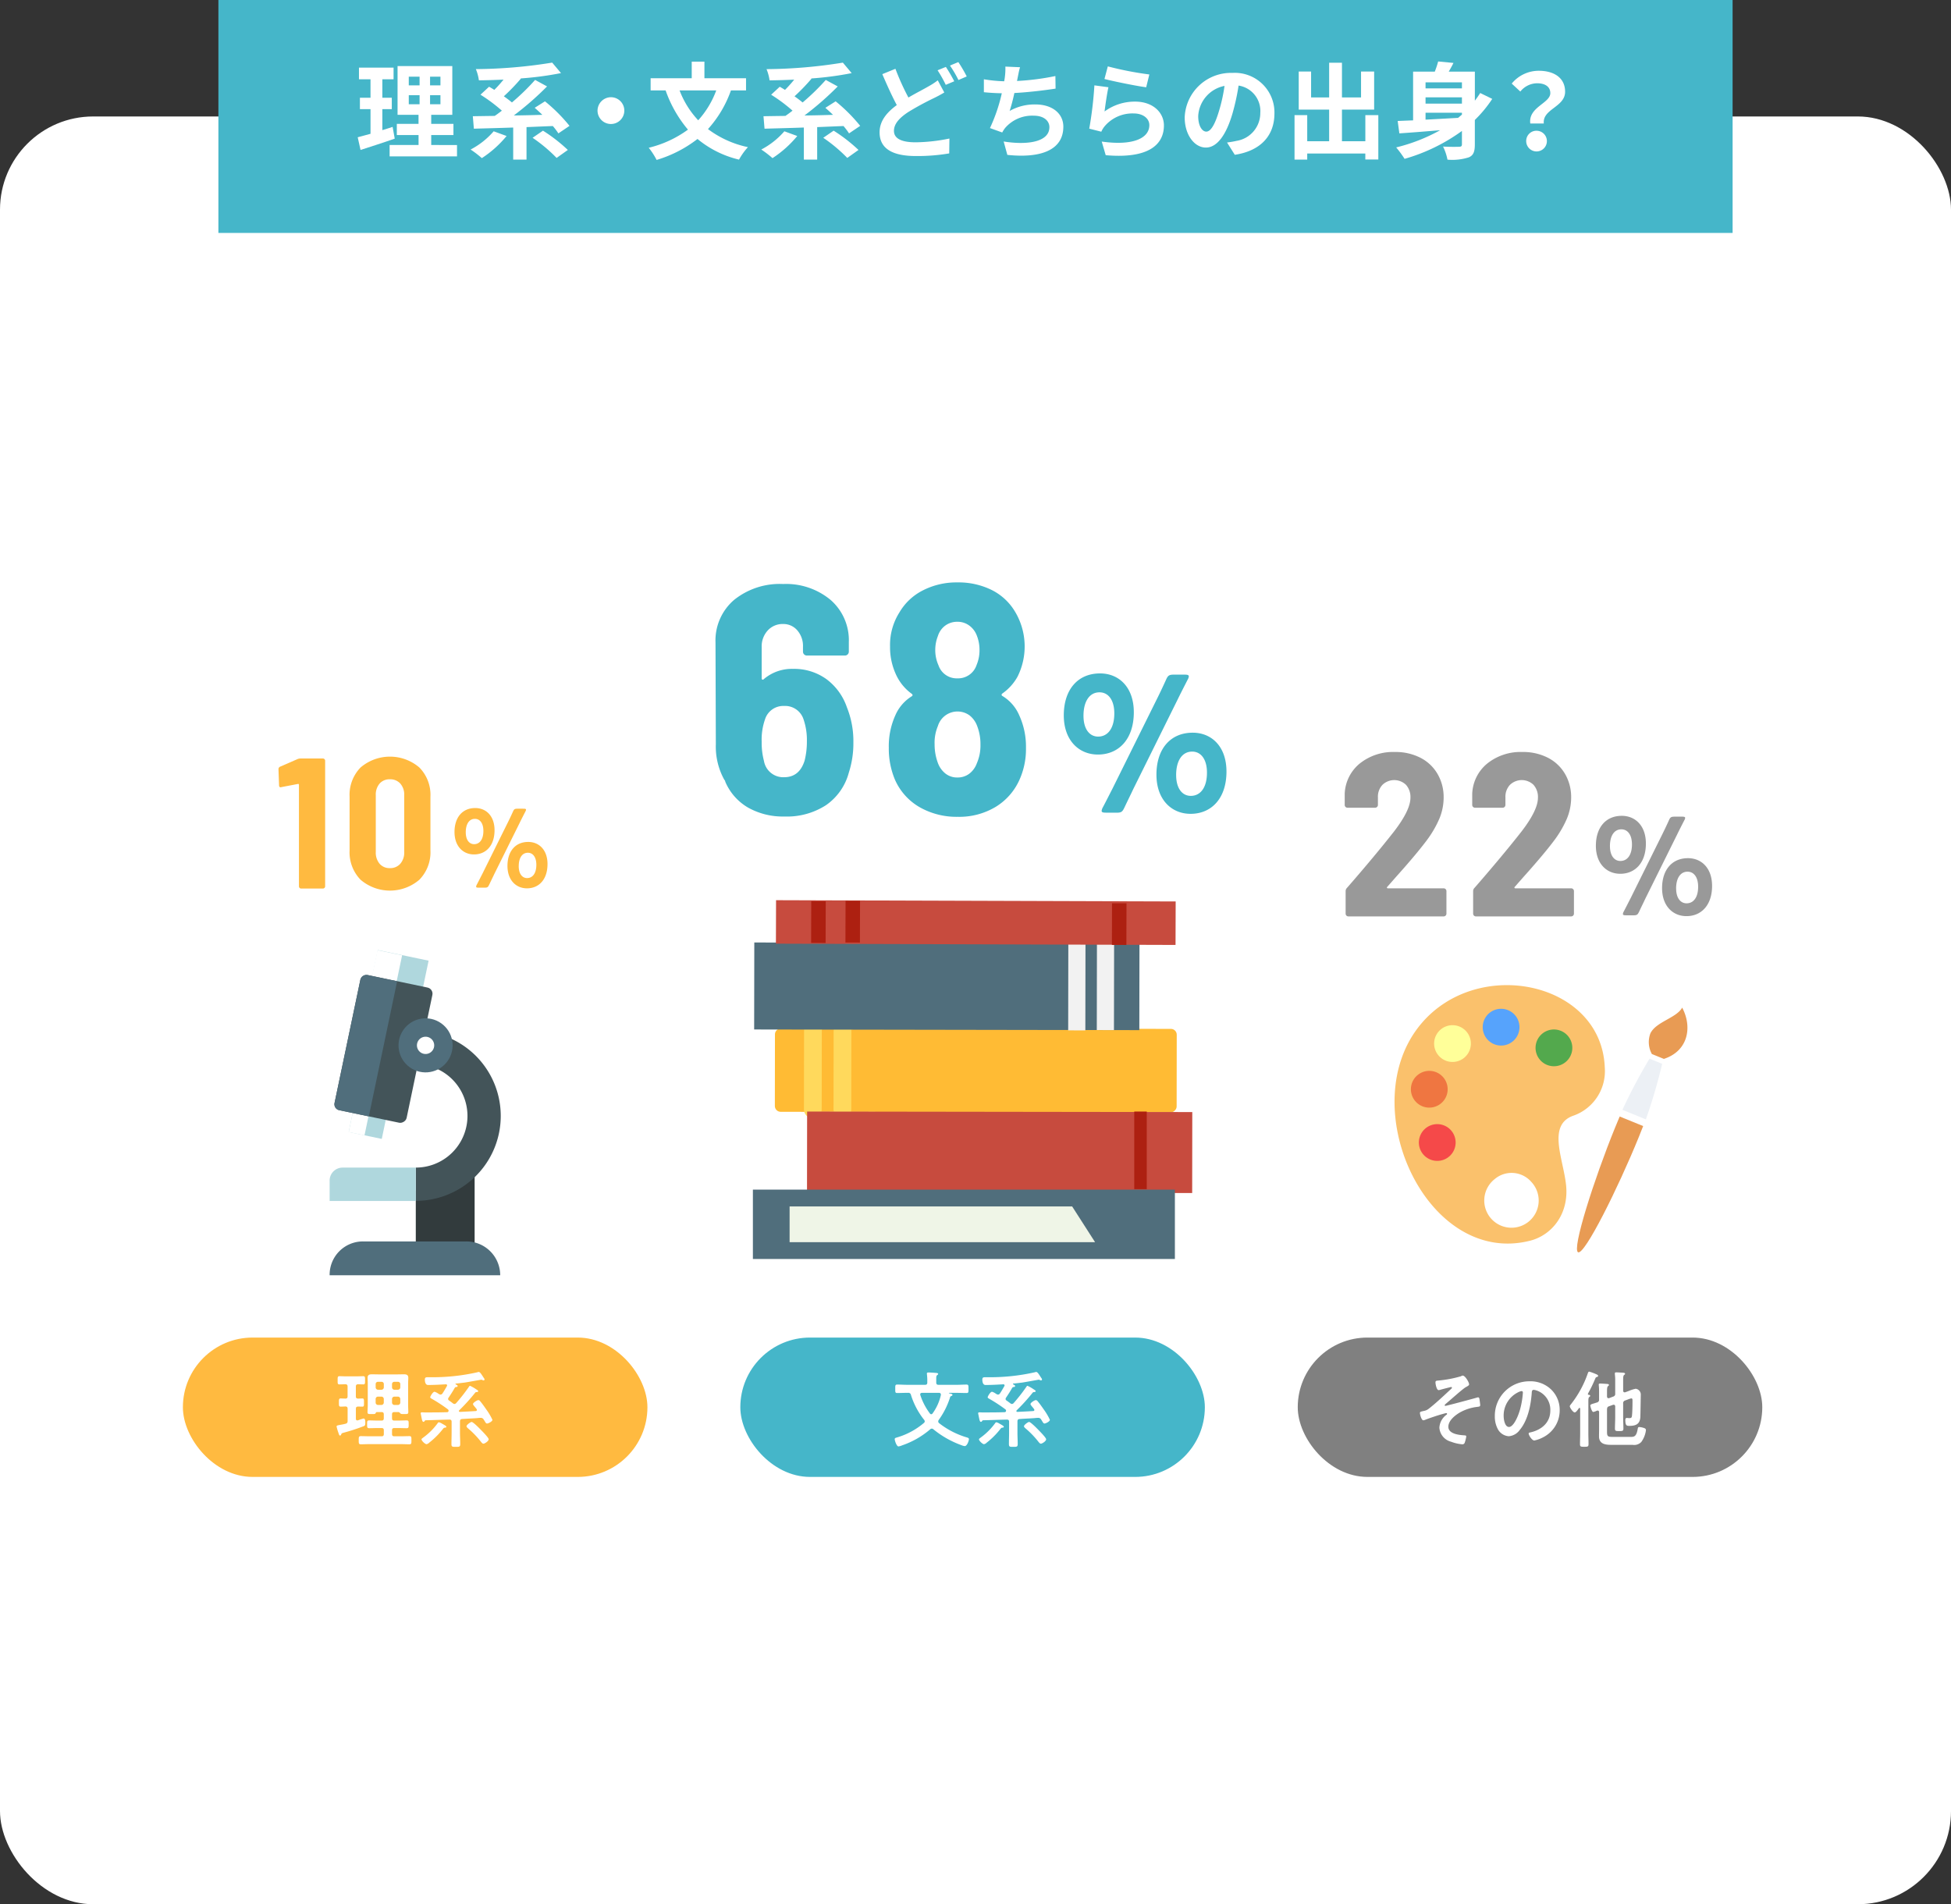 <svg xmlns="http://www.w3.org/2000/svg" viewBox="0 0 335 327"><rect x="0" y="0" width="335" height="327" fill="#333333" stroke="none"/><defs><style>.cls-1{fill:#fff;}.cls-2{fill:#ffba40;}.cls-3{fill:#45b6c9;}.cls-4{fill:gray;}.cls-5{fill:#999;}.cls-6{fill:#323b3d;}.cls-7{fill:#435459;}.cls-8{fill:#506e7c;}.cls-9{fill:#afd7dd;}.cls-10{fill:#3c4858;}.cls-11{fill:#ad2011;}.cls-12{fill:#ffbb34;}.cls-13{fill:#ffd95c;}.cls-14{fill:#c74b3e;}.cls-15{fill:#f2f2f2;}.cls-16{fill:#eff5e7;}.cls-17{fill:#e89b54;}.cls-17,.cls-18,.cls-19,.cls-20,.cls-21,.cls-22,.cls-23,.cls-24{fill-rule:evenodd;}.cls-18{fill:#ecf0f5;}.cls-19{fill:#fac16c;}.cls-20{fill:#f54949;}.cls-21{fill:#ef7641;}.cls-22{fill:#ff9;}.cls-23{fill:#56a3fc;}.cls-24{fill:#53a94d;}</style></defs><title>fig_private04_sp</title><g id="レイヤー_2" data-name="レイヤー 2"><g id="レイヤー_1-2" data-name="レイヤー 1"><rect class="cls-1" y="20" width="335" height="307" rx="16"/><rect class="cls-2" x="31.405" y="229.69" width="79.762" height="23.929" rx="11.964"/><rect class="cls-3" x="127.119" y="229.69" width="79.762" height="23.929" rx="11.964"/><rect class="cls-4" x="222.833" y="229.69" width="79.762" height="23.929" rx="11.964"/><rect class="cls-3" x="37.5" width="260" height="40"/><path class="cls-1" d="M67.777,23.806c-1.981.7-4.141,1.386-5.87,1.944l-.486-2.178c.63-.162,1.369-.361,2.2-.594V18.746H61.8V16.784h1.819V13.615H61.637v-2h5.942v2H65.652v3.169h1.621v1.962H65.652v3.6c.595-.18,1.189-.36,1.765-.558Zm10.695,1.1v1.945H66.9V24.9h4.969V23.193H68.137V21.267h3.727V19.718h-3.6V11.346h9.4v8.372H74.043v1.549H77.86v1.926H74.043V24.9ZM70.19,14.659h1.854V13.165H70.19Zm0,3.241h1.854V16.352H70.19Zm5.437-4.735H73.845v1.494h1.782Zm0,3.187H73.845V17.9h1.782Z"/><path class="cls-1" d="M86.985,23.355a18.748,18.748,0,0,1-4.25,3.8,17.693,17.693,0,0,0-1.926-1.477,13.5,13.5,0,0,0,3.961-3.133Zm8.894-.45a11.5,11.5,0,0,0-.954-1.26c-1.512.054-3.025.126-4.519.18v5.582H88.119V21.9c-2.521.09-4.879.144-6.752.2l-.18-2.142c1.1-.018,2.376-.036,3.763-.055.4-.27.81-.576,1.224-.9A27.378,27.378,0,0,0,82.5,16.261l1.477-1.368c.288.162.594.342.9.54a20.919,20.919,0,0,0,1.584-1.765c-1.44.073-2.88.109-4.231.127a7.837,7.837,0,0,0-.522-1.927,84.664,84.664,0,0,0,13.108-1.116l1.513,1.8a55.533,55.533,0,0,1-6.951.919l.055.036a33.678,33.678,0,0,1-2.917,3.025c.5.36.99.72,1.386,1.062a39.157,39.157,0,0,0,3.979-3.871l2.053,1.116a52.305,52.305,0,0,1-5.708,4.988c1.585-.018,3.241-.055,4.9-.109-.451-.431-.9-.846-1.315-1.206L93.575,17.4a28.182,28.182,0,0,1,4.213,4.213Zm-2.647-.467A27.362,27.362,0,0,1,97.5,25.75l-1.927,1.369a26.237,26.237,0,0,0-4.123-3.457Z"/><path class="cls-1" d="M104.9,16.694a2.3,2.3,0,1,1-2.3,2.3A2.321,2.321,0,0,1,104.9,16.694Z"/><path class="cls-1" d="M125.509,15.523a19.663,19.663,0,0,1-3.943,6.644,17.3,17.3,0,0,0,6.86,3.1,10.837,10.837,0,0,0-1.53,2.143,17.5,17.5,0,0,1-7.131-3.547,21.377,21.377,0,0,1-7.022,3.6,12.145,12.145,0,0,0-1.35-2.089,18.924,18.924,0,0,0,6.734-3.115,21.281,21.281,0,0,1-3.835-6.734h-2.575V13.435h7.058V10.59h2.179v2.845H128.1v2.088Zm-8.822,0a15.54,15.54,0,0,0,3.2,5.132,15.8,15.8,0,0,0,3.1-5.132Z"/><path class="cls-1" d="M136.894,23.355a18.769,18.769,0,0,1-4.25,3.8,17.693,17.693,0,0,0-1.926-1.477,13.509,13.509,0,0,0,3.961-3.133Zm8.894-.45a11.629,11.629,0,0,0-.954-1.26c-1.513.054-3.025.126-4.52.18v5.582h-2.286V21.9c-2.521.09-4.88.144-6.752.2l-.18-2.142c1.1-.018,2.376-.036,3.763-.055.4-.27.81-.576,1.224-.9a27.442,27.442,0,0,0-3.673-2.738l1.477-1.368c.288.162.593.342.9.54a21.093,21.093,0,0,0,1.584-1.765c-1.44.073-2.881.109-4.231.127a7.837,7.837,0,0,0-.522-1.927,84.664,84.664,0,0,0,13.108-1.116l1.512,1.8a55.491,55.491,0,0,1-6.95.919l.054.036a33.54,33.54,0,0,1-2.917,3.025c.5.36.991.72,1.387,1.062a39.157,39.157,0,0,0,3.979-3.871l2.052,1.116a52.3,52.3,0,0,1-5.707,4.988c1.584-.018,3.241-.055,4.9-.109-.45-.431-.9-.846-1.314-1.206l1.764-1.116a28.192,28.192,0,0,1,4.214,4.213Zm-2.647-.467a27.409,27.409,0,0,1,4.268,3.312l-1.927,1.369a26.284,26.284,0,0,0-4.123-3.457Z"/><path class="cls-1" d="M162.141,15.883c-.54.325-1.1.631-1.765.954a49.437,49.437,0,0,0-4.411,2.395c-1.477.973-2.467,2-2.467,3.241,0,1.278,1.225,1.963,3.709,1.963a29.8,29.8,0,0,0,5.816-.648l-.036,2.556a32.668,32.668,0,0,1-5.726.45c-3.547,0-6.23-.99-6.23-4.068,0-1.963,1.242-3.422,2.953-4.682-.81-1.512-1.674-3.421-2.484-5.312l2.25-.918a42.063,42.063,0,0,0,2.233,4.934c1.314-.775,2.575-1.405,3.4-1.891a11.765,11.765,0,0,0,1.638-1.062Zm.27-4.393a26.592,26.592,0,0,1,1.44,2.467l-1.458.612a21.5,21.5,0,0,0-1.405-2.5Zm2.142-.828a24.245,24.245,0,0,1,1.441,2.466l-1.423.613a19.029,19.029,0,0,0-1.458-2.485Z"/><path class="cls-1" d="M181.25,15.217c-1.854.288-4.682.63-7.076.756a31.676,31.676,0,0,1-.811,3.079,8.675,8.675,0,0,1,4.43-1.116c2.881,0,4.789,1.548,4.789,3.817,0,4.015-3.853,5.455-9.615,4.844l-.63-2.3c3.907.63,7.851.162,7.851-2.467,0-1.062-.937-1.962-2.666-1.962a6.118,6.118,0,0,0-4.933,2.106,5.244,5.244,0,0,0-.5.775l-2.106-.757a28.867,28.867,0,0,0,2.034-5.978c-1.134-.018-2.179-.09-3.079-.179V13.615a25.223,25.223,0,0,0,3.493.342c.036-.27.091-.5.108-.72a10.811,10.811,0,0,0,.09-1.8l2.521.108c-.2.63-.289,1.225-.415,1.819l-.107.54a42.927,42.927,0,0,0,6.59-.846Z"/><path class="cls-1" d="M189.66,19.142A8.745,8.745,0,0,1,194.9,17.45c3.134,0,4.953,1.926,4.953,4.087,0,3.259-2.576,5.762-9.994,5.113l-.684-2.34c5.347.756,8.175-.559,8.175-2.827,0-1.152-1.1-2-2.665-2a6.25,6.25,0,0,0-4.915,2.089,3.815,3.815,0,0,0-.666,1.044l-2.072-.522a64.681,64.681,0,0,0,.883-7.436l2.412.324C190.093,15.973,189.786,18.116,189.66,19.142Zm.559-7.742a56.613,56.613,0,0,0,7.13,1.387l-.54,2.2c-1.8-.234-5.781-1.062-7.166-1.422Z"/><path class="cls-1" d="M210.692,24.472c.685-.09,1.189-.18,1.658-.288a4.827,4.827,0,0,0,4.05-4.771,4.413,4.413,0,0,0-3.727-4.718,38.765,38.765,0,0,1-1.062,4.844c-1.062,3.6-2.611,5.8-4.555,5.8-1.963,0-3.637-2.178-3.637-5.185a7.951,7.951,0,0,1,8.21-7.635,6.8,6.8,0,0,1,7.2,6.968c0,3.745-2.3,6.411-6.806,7.095Zm-1.385-5.4a28.6,28.6,0,0,0,.954-4.321,5.591,5.591,0,0,0-4.52,5.168c0,1.8.72,2.682,1.387,2.682C207.866,22.6,208.586,21.483,209.307,19.07Z"/><path class="cls-1" d="M236.667,19.772v7.617h-2.232V26.362h-9.976v1.045H222.28V19.772h2.179v4.484h3.764V18.818H223V12.282h2.124v4.447h3.1V10.77h2.2v5.959H233.7V12.282h2.25v6.536h-5.527v5.438h4.016V19.772Z"/><path class="cls-1" d="M256.229,16.982a21.549,21.549,0,0,1-2.99,3.619v4.2c0,1.225-.234,1.872-1.026,2.215a9.335,9.335,0,0,1-3.673.4,8.93,8.93,0,0,0-.757-2.251c1.116.072,2.4.054,2.755.036.36,0,.486-.108.486-.414v-2.3a31.3,31.3,0,0,1-9.848,4.79,18.4,18.4,0,0,0-1.441-1.963,30.08,30.08,0,0,0,7.544-2.953c-2.592.216-5.059.414-7,.54l-.288-2.124q1.162-.054,2.647-.108V12.3h3.727a16.379,16.379,0,0,0,.577-1.746l2.628.252c-.252.522-.54,1.026-.81,1.494h4.483v4.988c.324-.414.63-.865.918-1.315Zm-11.453-2.845v1.044h6.248V14.137Zm6.248,2.574h-6.248v1.081h6.248Zm-6.248,3.836c1.765-.09,3.674-.2,5.582-.306.235-.18.451-.378.666-.558v-.325h-6.248Z"/><path class="cls-1" d="M266.2,15.991c0-1.08-.864-1.692-2.268-1.692a3.734,3.734,0,0,0-2.881,1.422l-1.477-1.368a5.994,5.994,0,0,1,4.646-2.2c2.611,0,4.519,1.207,4.519,3.6,0,2.647-3.925,2.953-3.655,5.456h-2.322C262.387,18.386,266.2,17.738,266.2,15.991Zm-2.268,6.465a1.776,1.776,0,1,1-1.873,1.764A1.751,1.751,0,0,1,263.935,22.456Z"/><path class="cls-1" d="M62.213,240.146c.3,0,.287.2.287.717s.015.69-.287.69c-.129,0-.574-.015-.733-.015-.272.015-.373.114-.373.388v1.694c0,.157.058.3.245.3.043,0,.071-.015.114-.015a8.382,8.382,0,0,1,.962-.316c.3,0,.3.517.3.732,0,.446-.057.5-.315.6a33.881,33.881,0,0,1-3.4,1.105c-.345.1-.359.114-.431.316-.043.087-.086.173-.186.173-.144,0-.173-.13-.273-.431a8.631,8.631,0,0,1-.331-1.12c0-.158.13-.187.574-.274.216-.043.532-.086.963-.2.273-.072.359-.2.359-.488v-2.082c0-.259-.1-.388-.374-.4-.272.015-.588.03-.833.03-.3,0-.287-.216-.287-.69,0-.5-.014-.717.3-.717.014,0,.733.028.8.028.273,0,.388-.115.388-.388v-1.68c0-.273-.115-.387-.388-.4-.3.015-.733.028-1.02.028-.315,0-.3-.186-.3-.688,0-.518-.014-.718.3-.718.388,0,.819.028,1.264.028h1.579c.432,0,.876-.028,1.264-.028.316,0,.3.2.3.718,0,.5.014.688-.3.688-.129,0-.746-.013-.905-.028-.272.028-.373.129-.373.4v1.68c0,.273.1.373.373.388C61.639,240.174,62.1,240.146,62.213,240.146Zm2.5,2.339c-.129,0-.157.073-.215.187-.072.158-.2.158-.661.158-.545,0-.731.015-.731-.315,0-.388.042-.776.042-1.163v-3.82c0-.316-.029-.618-.029-.933,0-.517.317-.6.761-.6.345,0,.689.015,1.034.015h3.4c.345,0,.689-.015,1.034-.015.43,0,.761.087.761.6,0,.315-.029.617-.029.933v3.82c0,.387.029.775.029,1.148,0,.33-.172.33-.7.33-.373,0-.531,0-.645-.1-.087-.085-.2-.229-.317-.244h-.732c-.287,0-.4.116-.4.4v.66c0,.287.114.4.4.4h.546c.516,0,1.048-.028,1.579-.028.345,0,.33.186.33.66s.015.675-.33.675c-.531,0-1.063-.028-1.579-.028h-.546c-.287,0-.4.114-.4.386v.647c0,.272.114.387.4.387h1.034c.517,0,1.033-.028,1.551-.028.358,0,.345.2.345.7,0,.531.013.7-.36.7-.516,0-1.019-.029-1.536-.029H63.505c-.517,0-1.033.029-1.551.029-.373,0-.358-.2-.358-.7,0-.531,0-.7.373-.7.516,0,1.019.028,1.536.028h2c.287,0,.4-.115.4-.387v-.647c0-.272-.115-.386-.4-.386h-.546c-.531,0-1.048.028-1.579.028-.359,0-.345-.2-.345-.675s-.014-.66.345-.66c.531,0,1.048.028,1.579.028H65.5c.287,0,.4-.115.4-.4v-.66c0-.287-.115-.4-.4-.4Zm1.192-4.809a.381.381,0,0,0-.4-.388h-.6a.38.38,0,0,0-.4.388v.574a.408.408,0,0,0,.4.4h.6a.41.41,0,0,0,.4-.4ZM64.9,239.829a.41.41,0,0,0-.4.4v.632a.41.41,0,0,0,.4.4h.6a.411.411,0,0,0,.4-.4v-.632a.411.411,0,0,0-.4-.4Zm3.432-1.178a.409.409,0,0,0,.4-.4v-.574a.381.381,0,0,0-.4-.388h-.617a.38.38,0,0,0-.4.388v.574a.408.408,0,0,0,.4.4Zm-1.018,2.212a.41.41,0,0,0,.4.4h.617a.411.411,0,0,0,.4-.4v-.632a.411.411,0,0,0-.4-.4h-.617a.41.41,0,0,0-.4.4Z"/><path class="cls-1" d="M75.651,239.484a.409.409,0,0,0,.316-.186c.272-.4.516-.833.761-1.264a.2.2,0,0,0,.043-.129.2.2,0,0,0-.245-.186c-1,.057-2.009.114-3.029.114-.459,0-.546-.574-.546-.933,0-.4.216-.4.575-.4H73.8a34.915,34.915,0,0,0,8.155-.847.833.833,0,0,1,.259-.057c.186,0,.416.344.632.675.071.114.143.229.215.33a.637.637,0,0,1,.143.3.178.178,0,0,1-.186.144.5.5,0,0,1-.23-.087.631.631,0,0,0-.172-.028c-.043,0-2.5.445-2.814.488-.518.058-1.02.129-1.536.172-.044.015-.058.044-.058.057a.1.1,0,0,0,.028.073c.144.071.345.158.345.287,0,.158-.172.172-.244.172-.129.014-.172.029-.273.173-.23.43-.747,1.234-1.034,1.651a.407.407,0,0,0-.086.229.322.322,0,0,0,.172.273c.231.158.446.316.661.488a.444.444,0,0,0,.258.1.419.419,0,0,0,.3-.158,30.037,30.037,0,0,0,2.14-2.728c.1-.144.128-.23.244-.23a6.712,6.712,0,0,1,1.048.6c.2.129.344.215.344.316,0,.143-.216.158-.315.158a.271.271,0,0,0-.2.1,32.267,32.267,0,0,1-2.743,3.03.215.215,0,0,0-.057.129c0,.1.086.129.157.144.905-.043,1.81-.086,2.714-.144.115,0,.216-.057.216-.186a.248.248,0,0,0-.043-.144c-.13-.172-.244-.316-.345-.43-.173-.216-.273-.331-.273-.446,0-.23.7-.674.919-.674a.442.442,0,0,1,.316.2c.4.474.7.92,1.033,1.393a10.385,10.385,0,0,1,1.064,1.795c0,.273-.7.632-.934.632-.158,0-.259-.173-.417-.445-.043-.072-.1-.158-.157-.244a.545.545,0,0,0-.488-.287,5.494,5.494,0,0,0-.589.043c-.66.057-1.566.085-2.614.158-.272.013-.373.157-.373.416v1.953c0,.645.043,1.277.043,1.924,0,.488-.158.488-.76.488s-.747,0-.747-.488c0-.647.028-1.292.028-1.924v-1.882c0-.272-.1-.388-.373-.388-1.364.03-2.714.087-4.078.116-.115.014-.144.072-.215.172a.2.2,0,0,1-.173.1c-.186,0-.244-.315-.344-.8-.029-.143-.057-.315-.1-.5a.586.586,0,0,1-.03-.171c0-.144.13-.159.245-.159.172,0,.344.015.517.015,1.263,0,2.513,0,3.762-.043a.288.288,0,0,0,.186-.058.322.322,0,0,0,.086-.2.335.335,0,0,0-.158-.258,26.677,26.677,0,0,0-2.757-1.8c-.114-.057-.244-.129-.244-.258s.445-.934.747-.934a2.134,2.134,0,0,1,.632.316,1.3,1.3,0,0,0,.172.1A.477.477,0,0,0,75.651,239.484Zm.789,5.672c-.214.015-.244.058-.387.23a13.562,13.562,0,0,1-2.355,2.355.877.877,0,0,1-.46.258c-.243,0-.861-.574-.861-.833,0-.1.144-.187.33-.33a11.222,11.222,0,0,0,2.413-2.4c.057-.085.129-.2.258-.2a2.028,2.028,0,0,1,.518.23c.071.043.143.086.2.115.331.187.546.315.546.431S76.5,245.156,76.44,245.156Zm6.577,2.757c-.172,0-.3-.172-.4-.287a15.543,15.543,0,0,0-2.283-2.369c-.086-.086-.229-.2-.229-.345,0-.229.7-.732.875-.732.273,0,1.393,1.148,1.637,1.407.23.229,1.292,1.307,1.292,1.565C83.907,247.5,83.2,247.913,83.017,247.913Z"/><path class="cls-1" d="M158.824,237.805c.287,0,.4-.116.4-.4v-.459c0-.316-.03-.631-.058-.933,0-.043-.015-.1-.015-.129,0-.173.13-.2.274-.2.272,0,1.1.057,1.392.086.1.014.273.043.273.172,0,.086-.086.129-.172.2-.144.1-.158.287-.158.646v.617c0,.287.115.4.4.4h3.1c.559,0,1.133-.043,1.694-.043.358,0,.345.186.345.732s.013.718-.331.718c-.575,0-1.134-.029-1.708-.029h-1.279c-.028,0-.057.014-.057.044,0,0,0,.013.043.028s.115.028.158.043c.259.057.417.086.417.244,0,.086-.087.144-.158.173a.369.369,0,0,0-.274.315,13.488,13.488,0,0,1-1.924,3.805.506.506,0,0,0-.086.259.375.375,0,0,0,.144.287,14.2,14.2,0,0,0,4.767,2.455c.172.058.359.1.359.3,0,.272-.315,1.191-.718,1.191a1.841,1.841,0,0,1-.531-.143,16.381,16.381,0,0,1-4.854-2.743.421.421,0,0,0-.272-.115.441.441,0,0,0-.287.13,14.658,14.658,0,0,1-4.8,2.742,2.441,2.441,0,0,1-.632.187c-.33,0-.646-1.02-.646-1.235s.13-.23.46-.33a12.569,12.569,0,0,0,4.551-2.469.352.352,0,0,0,.144-.274.47.47,0,0,0-.115-.272,13.1,13.1,0,0,1-2.254-4.265.432.432,0,0,0-.5-.359h-.158c-.575,0-1.134.029-1.708.029-.345,0-.33-.158-.33-.718s-.015-.732.343-.732c.561,0,1.12.043,1.695.043Zm1.077,5.053a.307.307,0,0,0,.23-.143,8.5,8.5,0,0,0,1.422-3.158v-.086c0-.216-.158-.288-.33-.288h-2.915c-.159.014-.3.057-.3.258a.345.345,0,0,0,.015.116,10.764,10.764,0,0,0,1.651,3.172A.288.288,0,0,0,159.9,242.858Z"/><path class="cls-1" d="M171.373,239.484a.406.406,0,0,0,.315-.186c.273-.4.517-.833.761-1.264a.192.192,0,0,0,.043-.129.2.2,0,0,0-.244-.186c-1,.057-2.01.114-3.029.114-.459,0-.546-.574-.546-.933,0-.4.216-.4.575-.4h.273a34.915,34.915,0,0,0,8.155-.847.827.827,0,0,1,.259-.057c.186,0,.416.344.631.675.072.114.144.229.215.33a.63.63,0,0,1,.144.3.178.178,0,0,1-.187.144.5.5,0,0,1-.229-.087.638.638,0,0,0-.172-.028c-.044,0-2.5.445-2.815.488-.517.058-1.019.129-1.536.172-.044.015-.057.044-.057.057a.1.1,0,0,0,.028.073c.144.071.345.158.345.287,0,.158-.172.172-.244.172-.129.014-.172.029-.273.173-.23.43-.747,1.234-1.034,1.651a.407.407,0,0,0-.086.229.32.32,0,0,0,.172.273c.23.158.445.316.661.488a.441.441,0,0,0,.258.1.419.419,0,0,0,.3-.158,30.026,30.026,0,0,0,2.139-2.728c.1-.144.129-.23.244-.23a6.667,6.667,0,0,1,1.048.6c.2.129.345.215.345.316,0,.143-.216.158-.315.158a.277.277,0,0,0-.2.1,31.993,31.993,0,0,1-2.743,3.03.219.219,0,0,0-.056.129c0,.1.086.129.157.144.905-.043,1.809-.086,2.714-.144.115,0,.215-.057.215-.186a.247.247,0,0,0-.042-.144c-.13-.172-.245-.316-.345-.43-.173-.216-.274-.331-.274-.446,0-.23.7-.674.919-.674a.444.444,0,0,1,.317.2c.4.474.7.92,1.034,1.393a10.5,10.5,0,0,1,1.062,1.795c0,.273-.7.632-.933.632-.158,0-.259-.173-.417-.445-.043-.072-.1-.158-.157-.244a.545.545,0,0,0-.489-.287,5.528,5.528,0,0,0-.589.043c-.66.057-1.565.085-2.613.158-.272.013-.373.157-.373.416v1.953c0,.645.043,1.277.043,1.924,0,.488-.158.488-.761.488s-.747,0-.747-.488c0-.647.029-1.292.029-1.924v-1.882c0-.272-.1-.388-.373-.388-1.365.03-2.714.087-4.079.116-.114.014-.143.072-.214.172a.2.2,0,0,1-.173.1c-.187,0-.243-.315-.344-.8-.029-.143-.058-.315-.1-.5a.623.623,0,0,1-.029-.171c0-.144.13-.159.244-.159.173,0,.345.015.518.015,1.262,0,2.512,0,3.762-.043a.29.29,0,0,0,.186-.058.322.322,0,0,0,.086-.2.335.335,0,0,0-.158-.258,26.785,26.785,0,0,0-2.757-1.8c-.114-.057-.244-.129-.244-.258s.445-.934.747-.934a2.134,2.134,0,0,1,.632.316,1.3,1.3,0,0,0,.172.1A.474.474,0,0,0,171.373,239.484Zm.789,5.672c-.215.015-.244.058-.388.23a13.522,13.522,0,0,1-2.354,2.355.877.877,0,0,1-.46.258c-.243,0-.861-.574-.861-.833,0-.1.143-.187.33-.33a11.267,11.267,0,0,0,2.413-2.4c.056-.085.129-.2.258-.2a2.022,2.022,0,0,1,.517.23c.071.043.144.086.2.115.331.187.546.315.546.431S172.22,245.156,172.162,245.156Zm6.576,2.757c-.172,0-.3-.172-.4-.287a15.591,15.591,0,0,0-2.283-2.369c-.086-.086-.23-.2-.23-.345,0-.229.7-.732.875-.732.274,0,1.394,1.148,1.638,1.407.229.229,1.292,1.307,1.292,1.565C179.629,247.5,178.925,247.913,178.738,247.913Z"/><path class="cls-1" d="M252.255,237.719c0,.2-.287.33-.589.5-.531.3-2.771,2.326-3.446,2.872-.058.057-.158.143-.158.229,0,.058.057.1.129.1.172,0,4.954-1.277,5.456-1.436a.755.755,0,0,1,.172-.029c.116,0,.173.13.2.216.029.129.143.976.143,1.1,0,.274-.143.274-.574.33a7.917,7.917,0,0,0-2.958.977c-.819.488-1.939,1.379-1.939,2.427,0,1.249,1.868,1.422,2.786,1.478.144.015.288.015.288.2a5.58,5.58,0,0,1-.259,1.049.409.409,0,0,1-.431.287,7.056,7.056,0,0,1-1.924-.445,2.675,2.675,0,0,1-2-2.412,2.947,2.947,0,0,1,1.249-2.24.173.173,0,0,0,.073-.129.139.139,0,0,0-.144-.13c-.1,0-.848.216-1,.259-.589.172-1.968.631-2.542.861a1.2,1.2,0,0,1-.388.115c-.33,0-.588-.991-.588-1.263,0-.216.187-.23.661-.345a1.826,1.826,0,0,0,.919-.431c1.206-.933,2.684-2.341,3.819-3.389a.264.264,0,0,0,.1-.171.118.118,0,0,0-.13-.116c-.115,0-1.608.4-1.824.459a1.3,1.3,0,0,1-.33.073c-.359,0-.546-1.048-.546-1.322s.144-.287.4-.315a20.249,20.249,0,0,0,3.948-.733,1.073,1.073,0,0,1,.33-.128C251.594,236.226,252.255,237.389,252.255,237.719Z"/><path class="cls-1" d="M266.357,238.623a4.857,4.857,0,0,1,1.451,3.532,5.16,5.16,0,0,1-2.8,4.638,5.562,5.562,0,0,1-1.566.574c-.373,0-.962-.889-.962-1.206,0-.143.216-.172.36-.2,1.881-.444,3.359-1.68,3.359-3.732a3.482,3.482,0,0,0-2.3-3.433,2.515,2.515,0,0,0-.546-.129c-.33,0-.33.316-.344.561-.158,2.095-.66,4.651-2.039,6.3a2.571,2.571,0,0,1-1.9,1.106,2.315,2.315,0,0,1-1.953-1.364,4.5,4.5,0,0,1-.445-2.039,5.916,5.916,0,0,1,5.959-6.031A5.1,5.1,0,0,1,266.357,238.623Zm-5.585.416a4.443,4.443,0,0,0-2.584,4.136c0,.531.186,1.866.918,1.866s1.523-1.637,1.924-3.1a14.556,14.556,0,0,0,.46-2.8c0-.144-.072-.258-.23-.258A1.632,1.632,0,0,0,260.772,239.039Z"/><path class="cls-1" d="M273.048,239.7c0,.1-.072.129-.158.2-.144.1-.158.373-.158.819v5.426c0,.619.029,1.221.029,1.838,0,.446-.144.46-.733.46s-.732-.014-.732-.445c0-.617.029-1.234.029-1.853V241.9a.116.116,0,0,0-.115-.128.131.131,0,0,0-.1.043c-.129.186-.488.732-.717.732-.3,0-.848-.833-.848-1.048,0-.143.144-.287.23-.4a18.059,18.059,0,0,0,2.872-5.3c.042-.115.1-.259.244-.259a9.2,9.2,0,0,1,1.192.445c.114.043.33.144.33.288,0,.1-.13.171-.216.186-.143.043-.186.058-.272.259a23.8,23.8,0,0,1-1.206,2.5.84.84,0,0,0-.072.172c0,.087.057.13.143.13S273.048,239.557,273.048,239.7Zm2.886.114c.014.144.072.288.244.288a.461.461,0,0,0,.13-.014l.674-.259a.456.456,0,0,0,.359-.517v-2.124a7.83,7.83,0,0,0-.058-1.193v-.143c0-.172.115-.187.244-.187.259,0,.891.043,1.163.058.116.014.345.028.345.186,0,.1-.071.13-.158.2-.157.116-.172.446-.172.9v1.8c.015.158.072.287.244.287a.288.288,0,0,0,.115-.014l.588-.216a6.229,6.229,0,0,1,1.206-.388,1.014,1.014,0,0,1,.876.934c0,.144-.056,3.417-.071,3.833-.043,1.25-.7,1.608-1.867,1.608-.431,0-.718.015-.718-1,0-.187.043-.36.259-.36.143,0,.272.03.4.03.388,0,.445-.086.489-.446.071-.761.085-1.679.085-2.441v-.144c0-.186-.014-.358-.2-.358a3.552,3.552,0,0,0-.66.215l-.4.143a.476.476,0,0,0-.345.532v2.326c0,.646.043,1.306.043,1.953,0,.43-.144.445-.732.445s-.718-.015-.718-.445c0-.647.043-1.307.043-1.953v-1.838c-.014-.144-.071-.287-.244-.287-.043,0-.086.014-.129.014l-.675.244c-.3.1-.33.23-.359.532V245.8c0,.789.072.947.9.947h3.2c.531,0,.934-.058,1.149-1.249.057-.272.043-.445.3-.445a3.139,3.139,0,0,1,.819.173c.2.071.316.157.316.373a4.377,4.377,0,0,1-.8,2.024,1.687,1.687,0,0,1-1.494.488H276.6c-1.034,0-2.039-.186-2.039-1.465,0-.416.014-.833.014-1.234v-2.9c0-.144-.057-.287-.23-.287a.622.622,0,0,0-.23.056,2.143,2.143,0,0,1-.531.187c-.272,0-.517-.991-.517-1.106,0-.172.215-.244.661-.373.143-.043.316-.1.5-.158a.46.46,0,0,0,.344-.517v-1.335c0-.374-.014-.732-.044-1.034,0-.057-.013-.129-.013-.172,0-.172.129-.187.272-.187.187,0,1.034.057,1.236.072.1.015.243.043.243.172,0,.087-.072.13-.158.2-.158.13-.172.488-.172,1Z"/><path class="cls-2" d="M51.586,130.251h3.86a.379.379,0,0,1,.383.383V152.2a.379.379,0,0,1-.383.383H51.714a.379.379,0,0,1-.383-.383v-17.42a.214.214,0,0,0-.049-.128.081.081,0,0,0-.111-.031l-2.84.542-.127.032q-.287,0-.287-.351l-.1-2.743a.454.454,0,0,1,.287-.448l3-1.307A1.342,1.342,0,0,1,51.586,130.251Z"/><path class="cls-2" d="M61.909,151.068a6.756,6.756,0,0,1-1.883-5.024v-9.253a6.716,6.716,0,0,1,1.883-4.993,7.764,7.764,0,0,1,10.1,0,6.687,6.687,0,0,1,1.9,4.993v9.253a6.727,6.727,0,0,1-1.9,5.024,7.761,7.761,0,0,1-10.1,0Zm6.828-2.744a2.925,2.925,0,0,0,.67-2.025v-9.732a2.867,2.867,0,0,0-.67-2.009,2.3,2.3,0,0,0-1.787-.734,2.246,2.246,0,0,0-1.77.734,2.909,2.909,0,0,0-.655,2.009V146.3a2.967,2.967,0,0,0,.655,2.025,2.226,2.226,0,0,0,1.77.75A2.28,2.28,0,0,0,68.737,148.324Z"/><path class="cls-2" d="M84.916,142.568c0,2.643-1.475,4.157-3.524,4.157-1.876,0-3.351-1.4-3.351-3.85,0-2.489,1.34-4.117,3.562-4.117C83.46,138.758,84.916,140.117,84.916,142.568Zm-4.941.345c0,1.341.613,2.049,1.436,2.049.958,0,1.59-.823,1.59-2.278,0-1.322-.594-2.069-1.456-2.069C80.53,140.615,79.975,141.554,79.975,142.913Zm2.2,9.518c-.287,0-.421-.038-.421-.172a.874.874,0,0,1,.115-.345c.325-.613.65-1.265.957-1.857l4.366-8.81c.287-.574.594-1.226.881-1.857.192-.441.307-.517.8-.517H89.9c.287,0,.42.038.42.172a.824.824,0,0,1-.114.326c-.345.67-.689,1.34-.976,1.934l-4.348,8.77c-.287.613-.594,1.226-.881,1.839-.21.44-.306.517-.8.517Zm11.835-4.04c0,2.642-1.475,4.155-3.524,4.155-1.877,0-3.351-1.4-3.351-3.85,0-2.489,1.341-4.117,3.562-4.117C92.557,144.579,94.012,145.939,94.012,148.391Zm-4.941.344c0,1.34.613,2.049,1.437,2.049.957,0,1.589-.823,1.589-2.279,0-1.321-.594-2.068-1.455-2.068C89.626,146.437,89.071,147.375,89.071,148.735Z"/><path class="cls-3" d="M146.531,127.483a16.325,16.325,0,0,1-.782,5.193,9.875,9.875,0,0,1-3.908,5.583,12.344,12.344,0,0,1-7.147,1.954,12.16,12.16,0,0,1-6.253-1.535,9.392,9.392,0,0,1-3.908-4.439.472.472,0,0,0-.028-.139.582.582,0,0,0-.14-.2,11.771,11.771,0,0,1-1.451-6.086l-.057-17.476a9.164,9.164,0,0,1,3.183-7.314,12.49,12.49,0,0,1,8.431-2.736,11.935,11.935,0,0,1,8.152,2.736,9.171,9.171,0,0,1,3.126,7.258v1.619a.666.666,0,0,1-.67.67h-6.532a.666.666,0,0,1-.67-.67v-.837a4.068,4.068,0,0,0-.977-2.82,3.132,3.132,0,0,0-2.429-1.088,3.453,3.453,0,0,0-2.652,1.116,4.031,4.031,0,0,0-1.033,2.848v5.36a.223.223,0,0,0,.111.223.18.18,0,0,0,.224-.056,7.421,7.421,0,0,1,5.025-1.786,9.467,9.467,0,0,1,5.751,1.758,10.083,10.083,0,0,1,3.517,4.83A15.555,15.555,0,0,1,146.531,127.483Zm-7.984-.168a10.858,10.858,0,0,0-.559-3.74,3.32,3.32,0,0,0-3.349-2.346,3.283,3.283,0,0,0-3.294,2.346,10.461,10.461,0,0,0-.559,3.8,12.282,12.282,0,0,0,.391,3.3,3.357,3.357,0,0,0,3.462,2.791q2.623,0,3.517-2.848A13.125,13.125,0,0,0,138.547,127.315Z"/><path class="cls-3" d="M176.167,128.433a12.837,12.837,0,0,1-1.116,5.471,10.4,10.4,0,0,1-4.1,4.662,12.14,12.14,0,0,1-6.5,1.7,12.812,12.812,0,0,1-6.533-1.647,10.163,10.163,0,0,1-4.243-4.718,13.665,13.665,0,0,1-1.061-5.471,12.873,12.873,0,0,1,1.117-5.584,7.2,7.2,0,0,1,2.847-3.294q.224-.168,0-.391A8.3,8.3,0,0,1,154,116.149a11.112,11.112,0,0,1-1.172-5.136,10.413,10.413,0,0,1,1.619-5.864,9.731,9.731,0,0,1,4.02-3.768,12.617,12.617,0,0,1,5.918-1.368,12.848,12.848,0,0,1,5.919,1.312,9.7,9.7,0,0,1,4.019,3.769,11.614,11.614,0,0,1,.392,11.111,8.654,8.654,0,0,1-2.625,2.9c-.149.149-.149.28,0,.391a7.148,7.148,0,0,1,2.9,3.294A12.945,12.945,0,0,1,176.167,128.433Zm-7.816-.559a8.527,8.527,0,0,0-.559-3.183,4.117,4.117,0,0,0-1.313-1.842,3.524,3.524,0,0,0-5.443,1.842,7.356,7.356,0,0,0-.558,3.127,9.1,9.1,0,0,0,.558,3.183,4.117,4.117,0,0,0,1.313,1.842,3.225,3.225,0,0,0,2.037.67,3.319,3.319,0,0,0,2.038-.642,3.934,3.934,0,0,0,1.312-1.814A7.579,7.579,0,0,0,168.351,127.874Zm-7.761-16.3a6.4,6.4,0,0,0,.557,2.681,3.3,3.3,0,0,0,3.239,2.233,3.341,3.341,0,0,0,3.3-2.29,6.489,6.489,0,0,0,.5-2.679,6.56,6.56,0,0,0-.447-2.345,3.739,3.739,0,0,0-1.284-1.732,3.354,3.354,0,0,0-2.066-.669,3.447,3.447,0,0,0-2.066.642,3.538,3.538,0,0,0-1.284,1.815A6.535,6.535,0,0,0,160.59,111.57Z"/><path class="cls-3" d="M194.684,122.306c0,4.622-2.58,7.267-6.163,7.267-3.283,0-5.862-2.445-5.862-6.732,0-4.354,2.345-7.2,6.23-7.2C192.138,115.641,194.684,118.019,194.684,122.306Zm-8.642.6c0,2.345,1.072,3.584,2.512,3.584,1.675,0,2.78-1.44,2.78-3.985,0-2.312-1.038-3.618-2.545-3.618C187.014,118.889,186.042,120.53,186.042,122.908Zm3.852,16.647c-.5,0-.737-.068-.737-.3a1.543,1.543,0,0,1,.2-.6c.57-1.072,1.139-2.211,1.674-3.249l7.637-15.407c.5-1,1.038-2.143,1.541-3.249.335-.769.536-.9,1.406-.9h1.776c.5,0,.737.067.737.3a1.44,1.44,0,0,1-.2.569c-.6,1.173-1.206,2.345-1.708,3.383l-7.6,15.34c-.5,1.072-1.038,2.143-1.54,3.215-.369.77-.536.905-1.407.905Zm20.7-7.068c0,4.622-2.579,7.268-6.163,7.268-3.283,0-5.862-2.444-5.862-6.732,0-4.354,2.345-7.2,6.23-7.2C208.047,125.822,210.593,128.2,210.593,132.487Zm-8.642.6c0,2.345,1.072,3.584,2.512,3.584,1.675,0,2.78-1.441,2.78-3.986,0-2.311-1.038-3.617-2.545-3.617C202.923,129.071,201.951,130.712,201.951,133.09Z"/><path class="cls-5" d="M238.152,152.464a.16.16,0,0,0,.16.08h9.572a.476.476,0,0,1,.478.478v3.869a.476.476,0,0,1-.478.478H231.532a.476.476,0,0,1-.478-.478v-3.869a.767.767,0,0,1,.239-.558q4.825-5.542,8.017-9.611,2.871-3.71,2.871-5.863a3.133,3.133,0,0,0-.758-2.214,2.916,2.916,0,0,0-4.048,0,2.969,2.969,0,0,0-.777,2.134v1.317a.478.478,0,0,1-.479.478h-4.746a.476.476,0,0,1-.478-.478v-1.875a7.054,7.054,0,0,1,2.591-5.245,9.151,9.151,0,0,1,6.023-1.973,9.321,9.321,0,0,1,4.406,1,7.157,7.157,0,0,1,2.932,2.791,7.906,7.906,0,0,1,1.037,4.028,9.494,9.494,0,0,1-.758,3.689,18.413,18.413,0,0,1-2.314,3.888q-1,1.317-2.392,2.952t-2.792,3.19l-1.436,1.636A.13.13,0,0,0,238.152,152.464Z"/><path class="cls-5" d="M260.047,152.464a.16.16,0,0,0,.16.08h9.571a.478.478,0,0,1,.479.478v3.869a.478.478,0,0,1-.479.478H253.427a.478.478,0,0,1-.479-.478v-3.869a.764.764,0,0,1,.24-.558q4.824-5.542,8.016-9.611,2.871-3.71,2.871-5.863a3.133,3.133,0,0,0-.758-2.214,2.914,2.914,0,0,0-4.047,0,2.969,2.969,0,0,0-.778,2.134v1.317a.476.476,0,0,1-.478.478h-4.746a.478.478,0,0,1-.479-.478v-1.875a7.055,7.055,0,0,1,2.592-5.245,9.148,9.148,0,0,1,6.022-1.973,9.325,9.325,0,0,1,4.407,1,7.154,7.154,0,0,1,2.931,2.791,7.9,7.9,0,0,1,1.037,4.028,9.51,9.51,0,0,1-.757,3.689,18.456,18.456,0,0,1-2.314,3.888q-1,1.317-2.393,2.952t-2.792,3.19l-1.435,1.636A.129.129,0,0,0,260.047,152.464Z"/><path class="cls-5" d="M282.61,144.855c0,3.3-1.842,5.193-4.4,5.193-2.345,0-4.187-1.747-4.187-4.81,0-3.109,1.674-5.143,4.45-5.143C280.792,140.1,282.61,141.793,282.61,144.855Zm-6.172.432c0,1.674.765,2.56,1.794,2.56,1.2,0,1.986-1.029,1.986-2.847,0-1.651-.741-2.584-1.819-2.584C277.131,142.416,276.438,143.588,276.438,145.287Zm2.751,11.891c-.359,0-.527-.048-.527-.215a1.111,1.111,0,0,1,.145-.432c.406-.765.812-1.578,1.195-2.32l5.455-11.006c.359-.718.742-1.531,1.1-2.32.238-.551.382-.647,1-.647h1.269c.358,0,.526.048.526.215a1.015,1.015,0,0,1-.143.407c-.431.837-.861,1.675-1.22,2.417l-5.432,10.957c-.359.766-.742,1.532-1.1,2.3-.263.551-.383.647-1,.647Zm14.786-5.049c0,3.3-1.842,5.192-4.4,5.192-2.343,0-4.186-1.747-4.186-4.809,0-3.11,1.675-5.144,4.45-5.144C292.156,147.368,293.975,149.066,293.975,152.129Zm-6.172.432c0,1.673.765,2.559,1.794,2.559,1.2,0,1.985-1.028,1.985-2.847,0-1.651-.741-2.584-1.818-2.584C288.5,149.689,287.8,150.861,287.8,152.561Z"/><polygon class="cls-6" points="81.497 215.729 71.395 215.729 71.395 204.477 81.497 200.495 81.497 215.729"/><path class="cls-7" d="M71.4,206.208V200.5a8.868,8.868,0,0,0,0-17.736v-5.713a14.581,14.581,0,0,1,0,29.162Z"/><path class="cls-8" d="M56.6,218.992a5.719,5.719,0,0,1,5.763-5.811H80.021a5.806,5.806,0,0,1,5.867,5.811Z"/><rect class="cls-9" x="54.854" y="171.258" width="23.791" height="8.915" transform="matrix(0.205, -0.979, 0.979, 0.205, -118.918, 205.027)"/><rect class="cls-1" x="52.639" y="173.045" width="23.717" height="4.328" transform="translate(-120.212 202.42) rotate(-78.171)"/><rect class="cls-9" x="53.257" y="180.441" width="23.791" height="5.799" transform="translate(-127.65 209.525) rotate(-78.171)"/><rect class="cls-1" x="51.804" y="181.687" width="23.717" height="2.77" transform="translate(-128.572 207.856) rotate(-78.171)"/><rect class="cls-7" x="53.987" y="173.801" width="23.717" height="12.638" rx="1.073" transform="translate(-123.947 207.642) rotate(-78.171)"/><circle class="cls-8" cx="73.074" cy="179.511" r="4.643" transform="translate(-115.675 135.49) rotate(-54.722)"/><path class="cls-1" d="M74.524,179.815a1.482,1.482,0,1,1-1.147-1.754A1.481,1.481,0,0,1,74.524,179.815Z"/><path class="cls-8" d="M68.191,168.5l-5.109-1.07a1.022,1.022,0,0,0-1.21.843l-4.423,21.113a1.025,1.025,0,0,0,.771,1.258l5.109,1.07Z"/><path class="cls-9" d="M71.4,206.236H56.6v-3.4a2.232,2.232,0,0,1,2.214-2.333H71.4Z"/><rect class="cls-10" x="141.665" y="161.23" width="14.938" height="2.948" transform="translate(-2.13 1.978) rotate(-0.755)"/><rect class="cls-11" x="171.052" y="177.054" width="13.847" height="2.149"/><rect class="cls-11" x="171.052" y="162.704" width="13.847" height="10.22"/><rect class="cls-12" x="160.386" y="149.31" width="14.334" height="68.989" rx="1" transform="translate(-16.487 351.099) rotate(-89.92)"/><path class="cls-13" d="M138.043,190.484a1.537,1.537,0,0,0,1.522,1.553h0a1.538,1.538,0,0,0,1.526-1.549l.019-13.441a1.539,1.539,0,0,0-1.522-1.554h0a1.539,1.539,0,0,0-1.526,1.549Z"/><path class="cls-13" d="M143.122,190.491a1.537,1.537,0,0,0,1.522,1.553h0a1.537,1.537,0,0,0,1.526-1.548l.019-13.442a1.537,1.537,0,0,0-1.522-1.553h0a1.537,1.537,0,0,0-1.526,1.548Z"/><rect class="cls-14" x="164.695" y="164.804" width="13.901" height="66.137" transform="translate(-26.457 369.252) rotate(-89.923)"/><rect class="cls-8" x="155.104" y="136.301" width="14.938" height="66.137" transform="translate(-7.07 331.657) rotate(-89.903)"/><rect class="cls-15" x="182.343" y="167.941" width="14.938" height="2.948" transform="translate(20.074 358.938) rotate(-89.902)"/><rect class="cls-15" x="177.433" y="167.997" width="14.938" height="2.948" transform="translate(15.119 354.088) rotate(-89.904)"/><rect class="cls-11" x="189.172" y="196.463" width="13.321" height="2.149" transform="translate(393.37 1.706) rotate(90)"/><rect class="cls-14" x="163.819" y="124.119" width="7.467" height="68.617" transform="translate(326.51 -8.623) rotate(90.182)"/><rect class="cls-11" x="188.563" y="157.416" width="7.157" height="2.487" transform="matrix(-0.003, 1, -1, -0.003, 351.41, -32.977)"/><rect class="cls-11" x="136.952" y="157.098" width="7.157" height="2.487" transform="translate(299.317 18.314) rotate(90.182)"/><rect class="cls-11" x="142.843" y="157.034" width="7.157" height="2.487" transform="translate(305.163 12.359) rotate(90.182)"/><rect class="cls-8" x="159.551" y="174.011" width="11.912" height="72.459" transform="translate(375.747 44.734) rotate(90)"/><polygon class="cls-16" points="188.031 213.308 184.097 207.174 135.581 207.174 135.581 213.308 188.031 213.308"/><path class="cls-17" d="M282.142,193.372c-.24.617-.5,1.26-.769,1.935-3.594,8.831-9.278,20.2-10.4,19.739s2.744-12.561,6.339-21.393q.41-1.008.8-1.923l4.032,1.642Z"/><path class="cls-18" d="M278.58,190.582a94.174,94.174,0,0,1,4.656-8.785l2.172.885a94.382,94.382,0,0,1-2.8,9.54l-4.028-1.64Z"/><path class="cls-17" d="M283.638,181a4.243,4.243,0,0,1-.251-3.553c.973-2,4.5-2.644,5.454-4.418,1.777,3.347,1.034,7.45-3.144,8.809L283.638,181Z"/><path class="cls-19" d="M262.727,213.058c3.676-.933,6.685-4.512,6.183-9.51-.462-4.567-3.34-10.438,1.339-11.993a8.109,8.109,0,0,0,5.3-8.279c-.588-14.658-21.773-19.172-31.588-7.4-11.661,13.971.975,41.7,18.763,37.181Zm-6.1-10.563a4.673,4.673,0,1,0,6.311.464,4.487,4.487,0,0,0-6.311-.464Z"/><path class="cls-20" d="M247.782,199.19a3.156,3.156,0,1,0-3.989-1.994A3.158,3.158,0,0,0,247.782,199.19Z"/><path class="cls-21" d="M246.414,190.043a3.156,3.156,0,1,0-3.99-1.993A3.158,3.158,0,0,0,246.414,190.043Z"/><path class="cls-22" d="M250.4,182.2a3.156,3.156,0,1,0-3.989-2A3.157,3.157,0,0,0,250.4,182.2Z"/><path class="cls-23" d="M258.743,179.385a3.156,3.156,0,1,0-3.989-2A3.158,3.158,0,0,0,258.743,179.385Z"/><path class="cls-24" d="M267.817,182.936a3.156,3.156,0,1,0-3.989-1.994A3.157,3.157,0,0,0,267.817,182.936Z"/></g></g></svg>